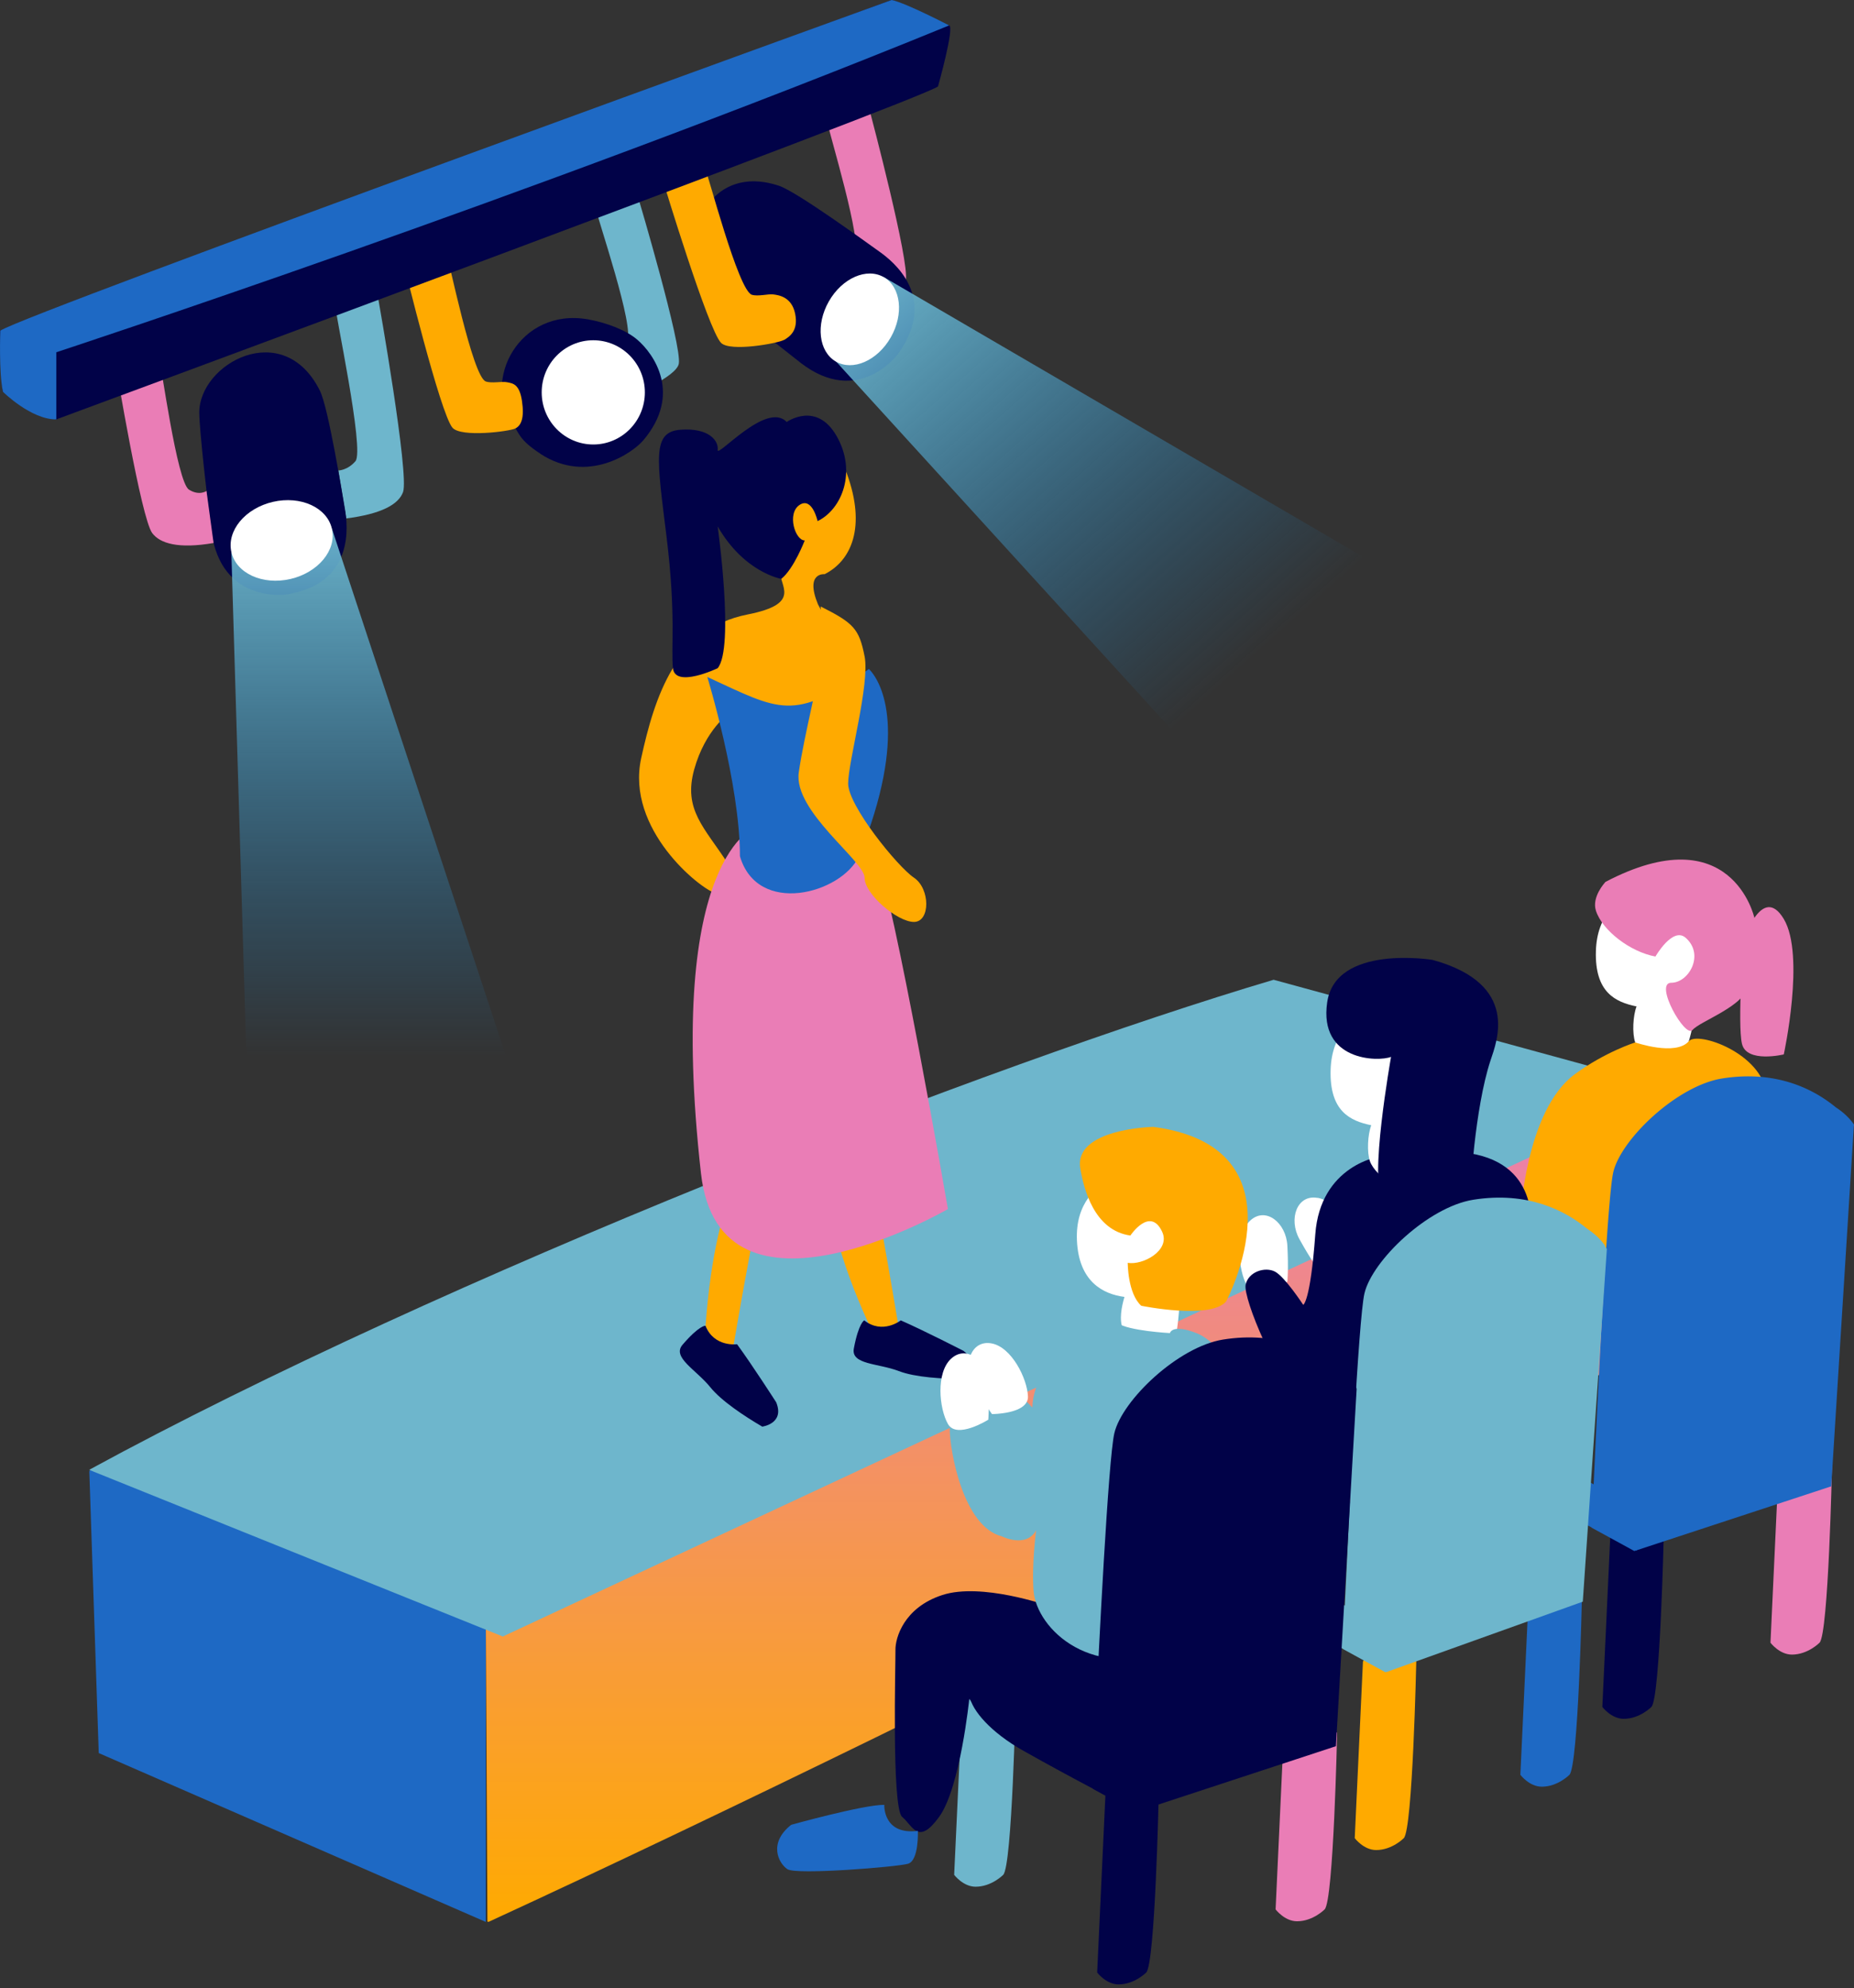 <svg width="124" height="133" viewBox="0 0 124 133" fill="none" xmlns="http://www.w3.org/2000/svg"><rect x="0" y="0" width="124" height="133" fill="#333333" stroke="none"/><path d="M111.87 89.441s-47.23 24.398-79.2 39.116c-.018 0-.07-.026-.07-.026l-.11-20.109 79.545-35.979-.165 16.998z" fill="url(#paint0_linear_5490_29016)"/><path d="M32.488 108.818v19.739L6.604 117.263l-.63-18.832c.02-1.026 19.307 7.048 26.514 10.387z" fill="#1E69C4"/><path d="M85.183 65.537l26.84 7.338-78.394 36.592-27.667-11.15c23.72-12.925 60.301-27.168 79.22-32.78zm-43.39-38.991c-.445.03-1.165.03-1.587-1.042-.423-1.072.23-1.657.504-1.897s.927-.45 1.21-.787c.615-.735-2.026-8.397-2.078-8.899-.044-.42.267-1.32 1.113-1.47.846-.15 1.447.286 1.75.833 0 0 2.924 9.836 2.694 11.05-.164.862-3.16 2.174-3.598 2.204l-.008.008zM23.157 34.68l-.527-3.209s.609 0 1.143-.622c.63-.727-1.41-10.113-1.38-10.615.022-.42.475-1.26 1.328-1.267.853-.008 1.38.517 1.595 1.11 0 0 2.07 11.68 1.64 12.841-.305.825-1.447 1.462-3.814 1.762h.015z" fill="#6EB6CC"/><path d="M56.906 20.85c-.445.014-1.164-.008-1.557-1.088-.394-1.08.281-1.642.563-1.881.282-.24.943-.42 1.232-.75.638-.72-1.766-8.45-1.803-8.959-.03-.42.312-1.312 1.157-1.432.846-.12 1.432.33 1.729.885 0 0 2.626 9.918 2.352 11.125-.193.855-3.227 2.077-3.665 2.092l-.008.007z" fill="#EA7DB6"/><path d="M14.137 35.528c-.238-1.784-.794-6.657-.809-7.901-.037-3.307 5.624-6.418 8.072-1.485.564 1.14 1.484 6.852 1.67 7.91.184 1.056.682 5.007-3.925 5.712 0 0-4.363.652-5.008-4.243v.007zM53.538 24.26c-1.417-1.094-5.216-4.145-6.098-5.008-2.345-2.308-.512-8.56 4.673-6.822 1.195.405 5.839 3.786 6.714 4.409.876.622 3.984 3.05 1.224 6.852 0 0-2.626 3.576-6.506.577l-.007-.008zM36.14 30.347c-1.417-.922-1.417-1.372-1.81-1.927-2.151-2.983.43-7.849 4.978-7.062 1.195.21 2.552.705 3.316 1.365 1.106.944 3.02 3.643.393 6.74-.712.832-3.716 2.953-6.877.892v-.008z" fill="#010248"/><path d="M34.472 28.658c.393-.202.608-.705.438-1.844-.171-1.14-.623-1.17-.987-1.245-.364-.075-1.024.09-1.432-.052-.898-.322-2.478-8.269-2.685-8.726-.178-.383-.898-.997-1.692-.698-.794.3-1.098.99-1.09 1.62 0 0 2.425 9.97 3.241 10.9.58.66 3.814.247 4.207.045z" fill="#FA0"/><path d="M15.473 36.922l1.35 45.258s11.41 10.106 19.2-4.925L22.2 35.363s-4.6-3.074-6.728 1.56z" fill="url(#paint1_linear_5490_29016)"/><path d="M55.386 23.6l30.802 33.795s15.171-.045 11.18-16.53l-38.25-22.326s-5.164.157-3.732 5.053v.007z" fill="url(#paint2_linear_5490_29016)"/><path d="M39.68 29.732c1.905 0 3.45-1.561 3.45-3.486 0-1.925-1.545-3.486-3.45-3.486-1.905 0-3.45 1.56-3.45 3.486 0 1.925 1.545 3.486 3.45 3.486zm19.895-7.163c.89-1.556.684-3.358-.458-4.025-1.143-.666-2.79.055-3.679 1.611-.89 1.556-.684 3.358.459 4.025 1.142.666 2.79-.055 3.678-1.611z" fill="#fff"/><path d="M14.285 36.328l-.475-3.486s-.482.345-1.172-.09c-.809-.51-1.855-8.434-2.025-8.906-.149-.397-.817-1.064-1.64-.825-.824.24-1.172.9-1.21 1.53 0 0 1.677 10.128 2.42 11.11.526.697 1.757 1.065 4.102.66v.007z" fill="#EA7DB6"/><path d="M52.431 22.746c.386-.225.98-.63.75-1.762-.23-1.132-1.106-1.245-1.462-1.29-.356-.044-1.016.15-1.432.023-.912-.27-2.93-8.112-3.167-8.561-.193-.375-.95-.945-1.729-.6-.779.345-1.046 1.05-1.002 1.68 0 0 2.975 9.82 3.836 10.697.608.622 3.82.03 4.206-.195v.008z" fill="#FA0"/><path d="M3.766 28.053S61.706 6.635 62.737 5.78c0 0 1.12-3.98.742-4.078l-.378-.098S60.408.187 59.636 0C59.644 0 .583 21.71.02 22.116c0 0-.008 3.133.178 4.093 0 0 2.07 1.507 3.575 1.844h-.007z" fill="#010248"/><path d="M3.765 28.053v-4.49S35.63 13.096 63.478 1.701c0 0-2.893-1.507-3.843-1.702C59.643 0 1.814 20.939.02 22.116c0 0-.104 2.833.178 4.093 0 0 1.884 1.867 3.576 1.844h-.008z" fill="#1E69C4"/><path d="M19.422 38.73c1.857-.43 3.101-1.933 2.778-3.358-.322-1.425-2.09-2.231-3.947-1.802-1.857.43-3.1 1.933-2.778 3.357.322 1.425 2.09 2.232 3.947 1.802z" fill="#fff"/><path d="M50.865 30.325s4.43-2.311 5.763 1.32c1.333 3.63.298 5.866-1.474 6.762 0 0-1.333-.144-.447 2.017l1.774 3.29 1.71 5.044c-1.974-1.12-9.396-1.08-9.396-1.08s-1.623 1.108-2.367 3.795.683 3.87 2.218 6.236c.744 1.148.23 2.331-.798 2.037-1.028-.294-6-4.273-4.965-9.025.893-4.082 2.334-8.677 7.096-9.614 3.774-.738 2.07-1.955 2.219-2.926.148-.971-4.431-1.908-1.333-7.863v.006zm4.621 33.37s-2.35 2.424-6.457 26.478c-.317 1.85-1.84-1.48-1.84-1.48.734-9.995 3.333-11.001 3.306-13.897-.032-3.566-1.37-8.382.688-9.229 2.057-.846 4.38-3.565 4.303-1.872z" fill="#FA0"/><path d="M53.833 61.489s2.232 3.002 6.234 27.075c.522 3.126-.54 3.02-1.684.595-1.788-3.803-3.269-7.93-3.482-13.44 0 0 2.075 5.76.85 6.194-1.225.433-2.692-3.041-3.89-6.395-1.2-3.355-3.14-9.34-1.475-10.826 1.664-1.486 2.966-4.827 3.447-3.203z" fill="#FA0"/><path d="M50.602 55.282s-6.108 1.88-3.72 23.2C48.14 89.709 63.4 80.875 63.4 80.875s-3.65-21.072-4.84-23.65c-1.19-2.578-7.965-1.943-7.965-1.943h.007z" fill="#EA7DB6"/><path d="M47.308 45.29s2.18 7.123 2.18 11.982c1.175 4.018 6.754 2.523 7.97 0 3.301-8.19 1.57-11.595.66-12.524-5.06 3.593-5.97 2.758-10.812.535l.002.006z" fill="#1E69C4"/><path d="M52.619 28.226s1.989-1.423 3.341.95c1.353 2.373.359 4.889-1.278 5.682 0 0-.359-1.655-1.21-1.08-.853.574-.292 2.372.35 2.372 0 0-.73 1.908-1.569 2.571 0 0-2.475-.417-4.254-3.508 0 0 1.136 8.11 0 9.484 0 0-2.848 1.36-2.99 0-.142-1.36.216-3.515-.426-8.766-.643-5.25-.995-7.042.927-7.186 1.92-.143 2.563.752 2.489 1.347-.075.595 3.274-3.302 4.62-1.86v-.006zM47.183 88.68s-.4-.052-1.537 1.275c-.715.839.914 1.664 1.855 2.83.744.925 2.297 1.951 3.48 2.642 0 0 1.518-.195.933-1.627 0 0-1.58-2.464-2.618-3.885 0 0-1.532.22-2.113-1.234zm10.621-.36s-.372.158-.697 1.88c-.203 1.088 1.617.978 3.01 1.512 1.103.424 2.957.526 4.323.526 0 0 1.218-.936 0-1.88 0 0-2.59-1.333-4.194-2.038 0 0-1.218.964-2.442 0z" fill="#010248"/><path d="M57.825 43.9c-.366-1.851-.733-2.221-2.934-3.332V43.9c0 1.11-1.1 5.182-1.467 7.773-.366 2.592 4.401 5.923 4.401 7.034 0 1.11 2.201 2.961 3.301 2.961s1.1-2.221 0-2.961c-1.1-.74-4.4-4.813-4.4-6.293 0-1.48 1.466-6.663 1.1-8.514z" fill="#FA0"/><path d="M73.931 120.114l-.55 11.827s.598.796 1.433.796c1.073 0 1.848-.796 1.848-.796.597-.589.835-11.827.835-11.827s-3.07-1.008-3.56 0h-.006z" fill="#010248"/><path d="M85.865 115.891l-.55 11.828s.597.795 1.433.795c1.073 0 1.847-.795 1.847-.795.598-.59.836-11.828.836-11.828s-3.07-1.008-3.56 0h-.006z" fill="#EA7DB6"/><path d="M91.158 111.128l-.55 11.827s.597.795 1.433.795c1.073 0 1.847-.795 1.847-.795.598-.59.836-11.827.836-11.827s-3.07-1.008-3.56 0h-.006z" fill="#FA0"/><path d="M102.236 106.889l-.55 11.828s.597.795 1.433.795c1.073 0 1.847-.795 1.847-.795.598-.59.836-11.828.836-11.828s-3.07-1.008-3.559 0h-.007z" fill="#1E69C4"/><path d="M107.718 102.35l-.55 11.828s.598.795 1.433.795c1.073 0 1.848-.795 1.848-.795.597-.59.835-11.828.835-11.828s-3.07-1.008-3.559 0h-.007z" fill="#010248"/><path d="M118.964 98.053l-.55 11.828s.598.795 1.433.795c1.073 0 1.848-.795 1.848-.795.598-.59.835-11.828.835-11.828s-3.07-1.007-3.559 0h-.007z" fill="#EA7DB6"/><path d="M64.367 113.581l-.55 11.827s.597.795 1.433.795c1.073 0 1.847-.795 1.847-.795.598-.59.836-11.827.836-11.827s-3.07-1.008-3.56 0h-.006z" fill="#6EB6CC"/><path d="M77.57 78.01s-5.76.006-5.542 4.963c.122 2.777 1.765 3.593 3.178 3.778-.19.645-.366 1.53-.108 2.119.448 1.028 2.737 2.345 3.314 1.234.36-.693.496-2.715.53-4.148.985-.563 2.058-1.509 2.14-2.983.156-2.763-1.725-5.224-3.519-4.964h.007zm6.054 3.628c1.025-.94 2.398.137 2.479 1.7.082 1.564 0 2.386 0 2.386s-2.106 1.33-2.697.288c-.59-1.042-.815-3.435.218-4.374zm4.496-1.51c-1.365-.246-1.963 1.399-1.209 2.763.754 1.365 1.257 2.023 1.257 2.023s.156 0 .387-.02c.7-.055 2.085-.282 2.051-1.18-.047-1.2-1.107-3.346-2.479-3.593l-.006.007zm24.507-21.049s-5.747-.418-5.889 4.539c-.082 2.777 1.318 3.414 2.717 3.702-.238.631-.299 1.797-.089 2.407.374 1.056 2.561 1.858 3.22.788.408-.665.693-1.988.829-3.414 1.019-.487 2.16-1.35 2.35-2.811.36-2.743-1.338-5.341-3.145-5.211h.007z" fill="#fff"/><path d="M107.364 59.01s-.924.974-.625 1.907c.421 1.316 2.289 2.756 3.981 3.065 0 0 1.148-2.002 2.01-1.262 1.298 1.118.231 3.017-.951 3.017s.938 3.75 1.42 3.16c.482-.589 3.654-1.665 3.654-2.989 0-1.323 1.012-4.189.482-4.525 0 0-1.514-6.822-9.971-2.386v.014z" fill="#EA7DB6"/><path d="M116.601 62.926s1.256-3.867 2.703-1.454c1.447 2.414 0 9.058 0 9.058s-2.493.603-2.798-.713c-.306-1.317.095-6.891.095-6.891z" fill="#EA7DB6"/><path d="M101.686 81.418s.339-7.13 3.634-9.558c2.037-1.502 4.048-2.132 4.048-2.132s2.71.939 3.586-.083c.591-.685 4.891.789 5.21 3.566.319 2.776-1.841 13.726-5.366 13.575-3.525-.15-11.404-.336-11.112-5.368z" fill="#FA0"/><path d="M93.249 77.078s-.061.364-.55.268c-.49-.096-4.395.651-4.728 5.21-.333 4.56-.809 4.725-.809 4.725s-1.229-1.879-1.888-2.222c-.659-.343-1.78 0-1.963.878-.183.877 2.085 6.459 4.157 8.296 0 0 4.381 4.141 7.356 1.769 2.975-2.372 7.554-13.377 7.554-13.582 0-.206.706-4.814-4.579-5.342-5.284-.528-4.55 0-4.55 0z" fill="#010248"/><path d="M94.885 67.026s-5.747-.418-5.89 4.54c-.08 2.776 1.318 3.414 2.718 3.702-.238.63-.3 1.796-.089 2.406.374 1.056 2.561 2.544 3.22 1.474.407-.665.693-2.674.829-4.1 1.019-.487 2.16-1.35 2.35-2.81.36-2.743-1.338-5.342-3.145-5.212h.007z" fill="#fff"/><path d="M95.835 64.21s-6.507-1.077-7.071 2.845c-.564 3.915 3.396 3.983 4.272 3.64 0 0-1.535 8.626-.51 9.36 1.026.733 4.029 1.734 5.808-.22 0 0 .279-5.65 1.359-8.913.414-1.255 1.99-5.094-3.872-6.713h.014z" fill="#010248"/><path d="M123.998 75.274v-.048s-.354-.597-1.209-1.152c-1.454-1.2-3.96-2.516-7.615-1.933-3.002.48-6.751 4.045-7.274 6.266-.401 1.714-1.04 14.92-1.311 20.878-2.351-1.227-4.626-2.434-5.536-3.71-2.004-2.804 1.12-4.285 1.12-4.285-4.775 1.612-4.754 5.876-.366 8.351a201.62 201.62 0 004.653 2.537v.014l2.846 1.556.122-.041.047.028v-.041l13.001-4.272 1.515-24.127" fill="#1E69C4"/><path d="M107.355 83.385v-.048s-.353-.596-1.209-1.152c-1.454-1.2-3.96-2.516-7.614-1.933-3.003.48-6.752 4.045-7.275 6.267-.4 1.714-1.04 14.919-1.311 20.877-2.35-1.227-4.626-2.434-5.536-3.709-2.004-2.804 1.12-4.285 1.12-4.285-4.774 1.611-4.754 5.876-.366 8.351 1.719.967 3.342 1.844 4.653 2.537v.013l2.846 1.557.122-.041.048.027v-.041l13.028-4.669 1.61-23.593" fill="#6EB6CC"/><path d="M70.058 107.395s-4.415-1.55-7.023-.706c-2.608.843-3.158 2.907-3.145 3.668.014.761-.265 10.586.448 11.176.714.59 1.06 1.947 2.473 0 1.413-1.947 2.017-7.899 2.017-7.899s.66 1.132 4.164 3.202c3.505 2.071 10.542 2.75 11.472-.624.931-3.373 1.121-7.507-2.241-8.172-3.362-.666-8.165-.652-8.165-.652v.007z" fill="#010248"/><path d="M77.089 75.378s-5.278.123-4.836 2.777c.224 1.337.91 4.148 3.349 4.49 0 0 1.31-1.967 2.119-.267.604 1.269-1.318 2.277-2.296 2.091 0 0-.007 2.05.903 2.873 0 0 4.612.947 5.679-.288 0 0 5.481-10.34-4.911-11.683l-.007.007z" fill="#FA0"/><path d="M78.237 89.17s-2.744-.143-3.505-.671c-.76-.528-5.617 2.125-5.685 5.65l-.483-.501s-5.046.15-5.046 1.927c0 1.378.869 6.534 3.49 7.192 0 0 1.618.816 2.29-.405 0 0-.306 2.332-.17 4.066.204 2.51 3.92 6.192 9.7 3.757 5.78-2.434 5.033-14.2 4.938-15.707-.095-1.509-2.058-4.642-3.73-5.3-1.67-.659-1.792 0-1.792 0l-.007-.007z" fill="#6EB6CC"/><path d="M90.627 92.689s-.353-.597-1.21-1.152c-1.453-1.2-3.96-2.516-7.614-1.934-3.002.48-6.751 4.046-7.274 6.267-.401 1.714-1.04 14.289-1.311 20.247-2.35-1.227-4.09-2.455-5.536-3.078-4.164-1.79-3.634 1.59.754 4.065 1.718.967 3.342 1.845 4.653 2.537v.014l2.846 1.556.122-.041.048.028v-.041l13.245-4.354 1.386-23.909" fill="#010248"/><path d="M63.618 90.878c1.026-.94 2.398.137 2.48 1.7.08 1.564 0 2.386 0 2.386s-2.107 1.33-2.697.288c-.592-1.042-.816-3.435.217-4.374z" fill="#fff"/><path d="M66.307 89.858c-1.345-.24-1.936 1.378-1.195 2.729.74 1.35 1.236 2.002 1.236 2.002s.156 0 .38-.02c.686-.056 2.058-.275 2.024-1.166-.047-1.187-1.093-3.305-2.445-3.545z" fill="#fff"/><path d="M61.389 122.475s.084 1.985-.668 2.195c-.751.21-7.463.756-8.055.362-.593-.395-1.3-1.742.25-2.97 0 0 4.84-1.35 6.228-1.336 0 0-.107 2.038 2.252 1.741l-.007.008z" fill="#1E69C4"/><defs><linearGradient id="paint0_linear_5490_29016" x1="72.262" y1="72.443" x2="72.262" y2="128.557" gradientUnits="userSpaceOnUse"><stop stop-color="#EA7DB6"/><stop offset="1" stop-color="#FA0"/></linearGradient><linearGradient id="paint1_linear_5490_29016" x1="25.748" y1="34.366" x2="25.748" y2="85.509" gradientUnits="userSpaceOnUse"><stop stop-color="#6EB6CC"/><stop offset=".71" stop-color="#187FC4" stop-opacity="0"/></linearGradient><linearGradient id="paint2_linear_5490_29016" x1="61.352" y1="15.014" x2="95.591" y2="53.46" gradientUnits="userSpaceOnUse"><stop stop-color="#6EB6CC"/><stop offset=".71" stop-color="#187FC4" stop-opacity="0"/></linearGradient></defs></svg>